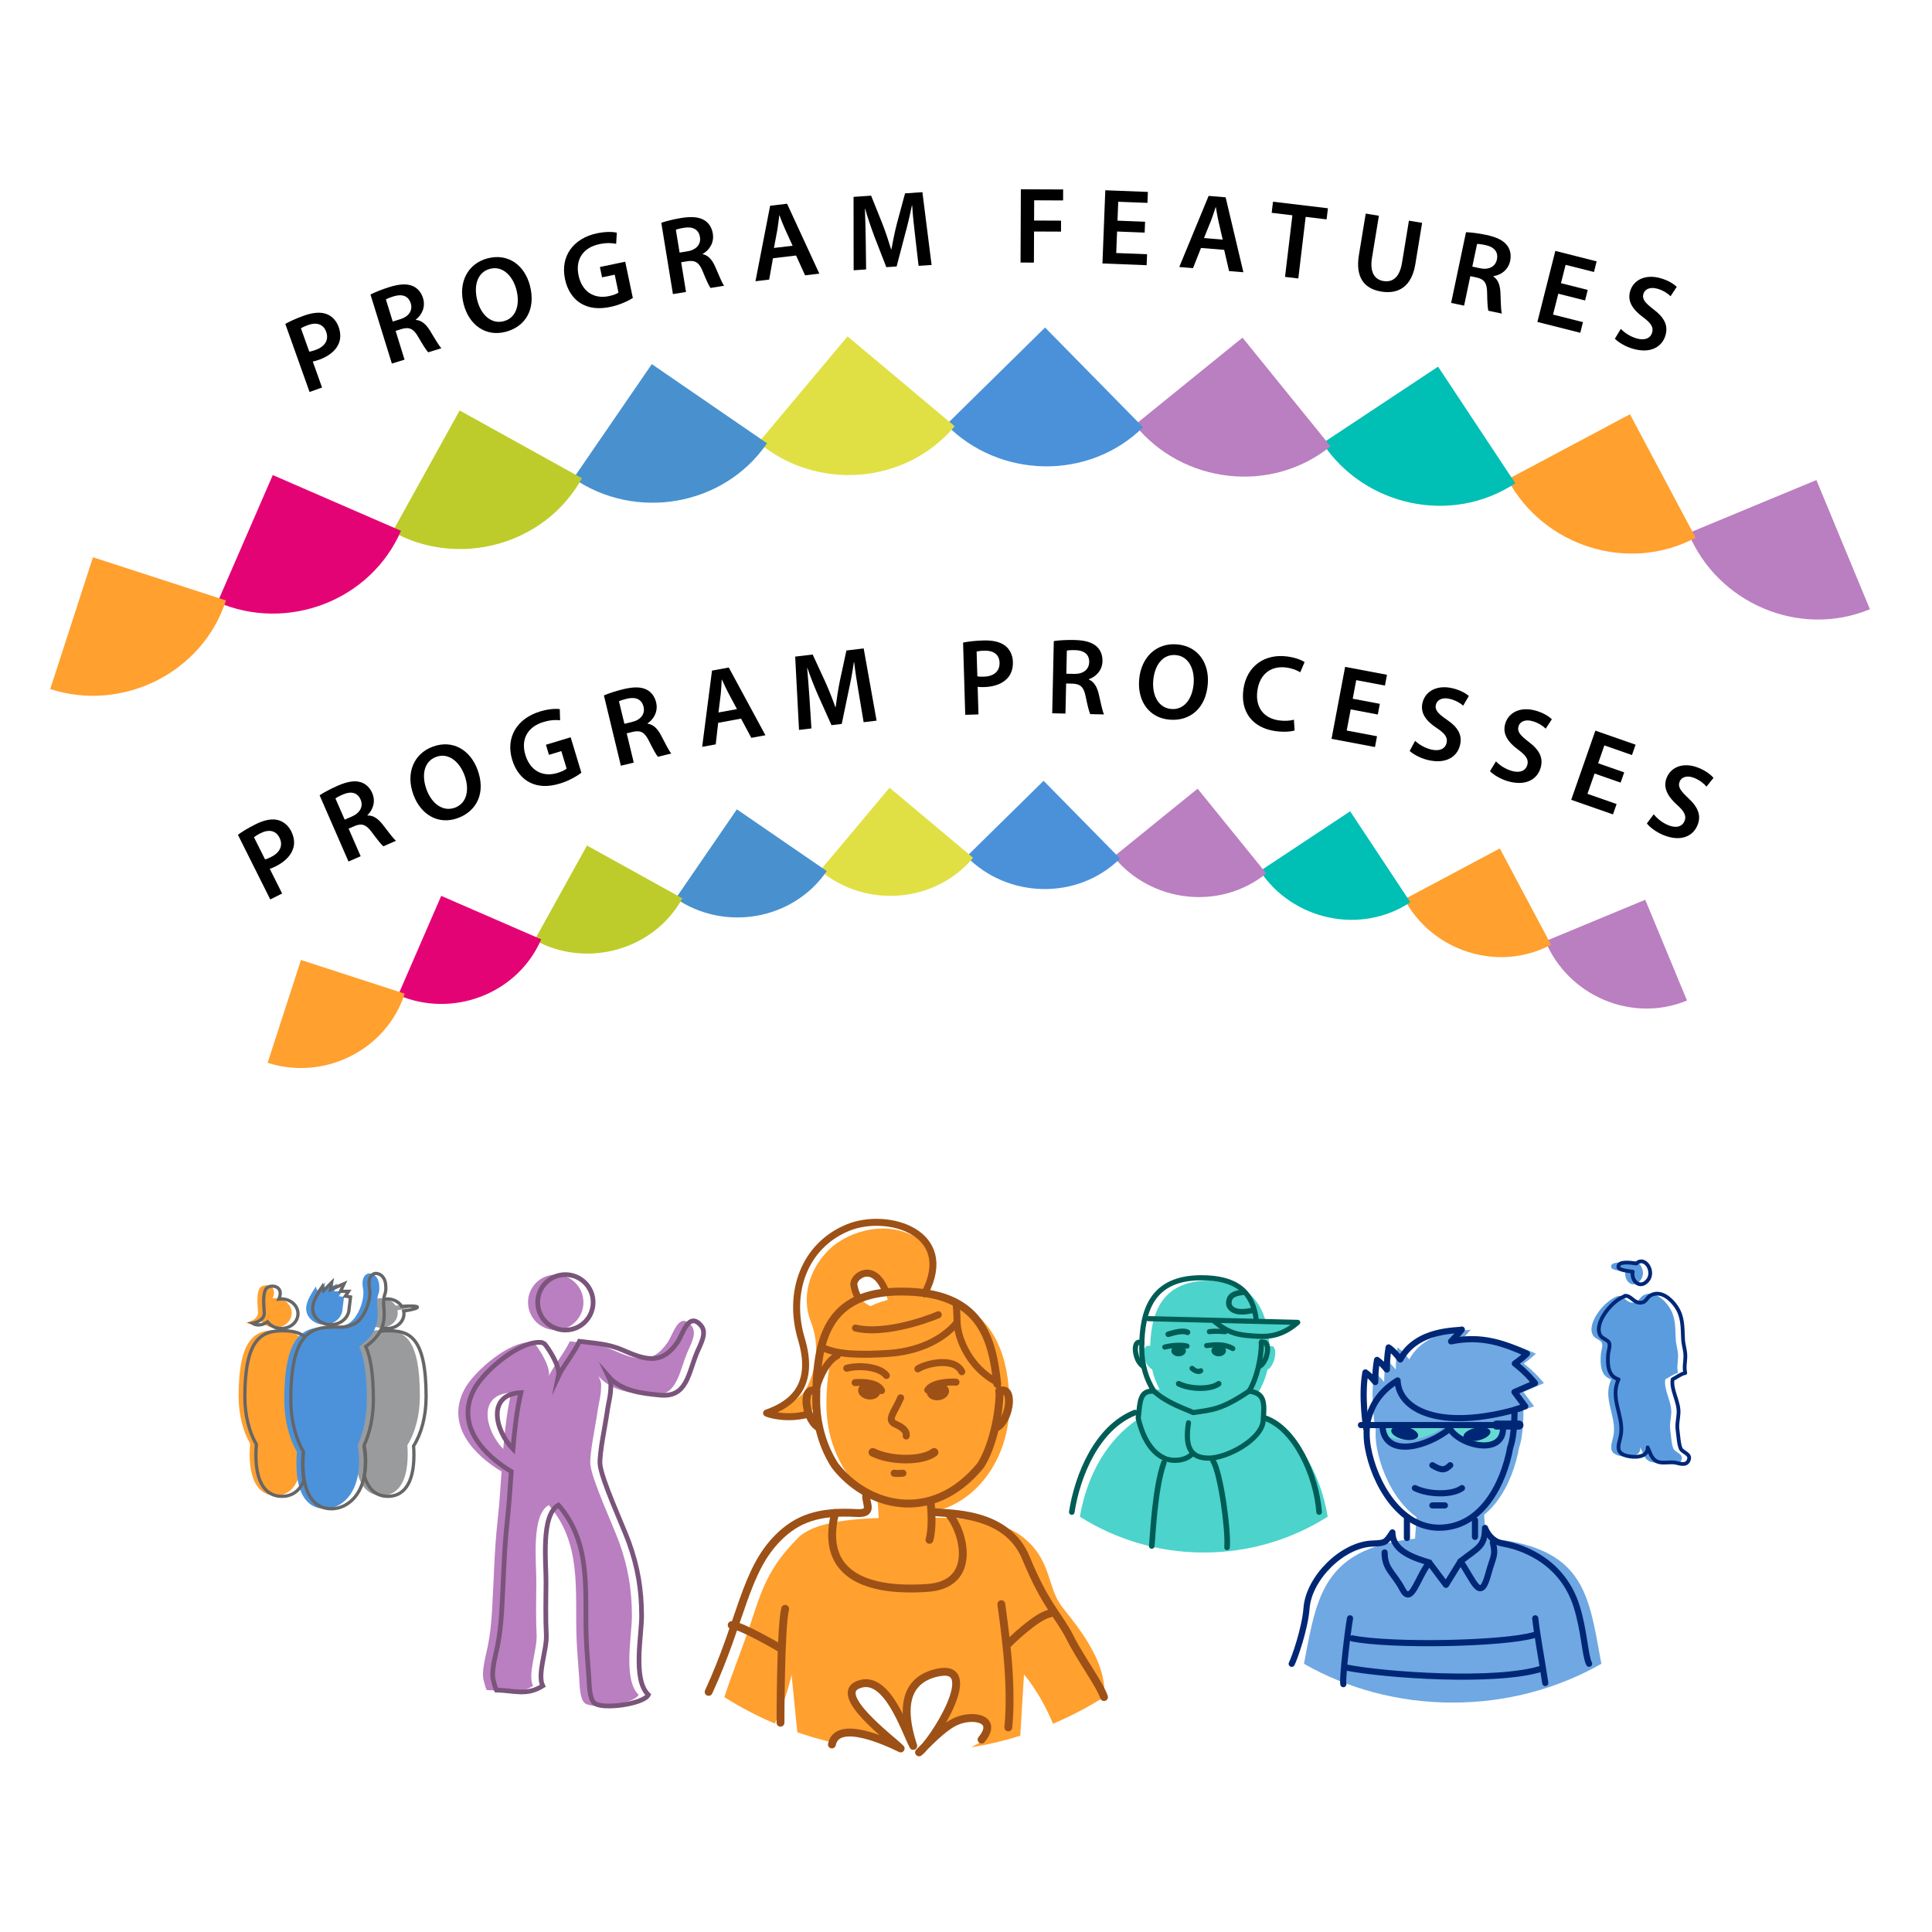 <?xml version="1.0" encoding="utf-8"?>
<!-- Generator: Adobe Illustrator 16.2.1, SVG Export Plug-In . SVG Version: 6.00 Build 0)  -->
<!DOCTYPE svg PUBLIC "-//W3C//DTD SVG 1.1//EN" "http://www.w3.org/Graphics/SVG/1.1/DTD/svg11.dtd">
<svg version="1.1" id="artwork" xmlns="http://www.w3.org/2000/svg" xmlns:xlink="http://www.w3.org/1999/xlink" x="0px" y="0px"
	 width="320px" height="320px" viewBox="0 0 320 320" enable-background="new 0 0 320 320" xml:space="preserve">
<rect fill="none" width="320" height="320"/>
<g>
	<g>
		<path d="M47.255,53.651c0.697-0.401,1.695-0.872,3.103-1.374c1.525-0.543,2.759-0.62,3.706-0.27
			c0.877,0.317,1.638,1.059,2.019,2.127c0.387,1.085,0.368,2.104-0.059,2.944c-0.534,1.127-1.701,1.981-3.176,2.508
			c-0.39,0.139-0.752,0.249-1.041,0.295l1.534,4.306l-2.067,0.737L47.255,53.651z M51.221,58.237
			c0.278-0.023,0.623-0.127,1.047-0.278c1.56-0.556,2.237-1.657,1.76-2.996c-0.453-1.271-1.576-1.636-3.018-1.122
			c-0.576,0.206-0.965,0.401-1.167,0.531L51.221,58.237z"/>
		<path d="M61.363,48.782c0.748-0.383,1.903-0.854,3.124-1.231c1.668-0.517,2.889-0.593,3.864-0.18
			c0.802,0.337,1.413,1.033,1.717,2.013c0.463,1.496-0.237,2.825-1.198,3.557l0.016,0.052c0.922,0.054,1.671,0.707,2.309,1.734
			c0.809,1.333,1.534,2.578,1.913,2.951l-2.184,0.676c-0.279-0.29-0.847-1.151-1.621-2.494c-0.795-1.412-1.495-1.724-2.709-1.385
			l-1.066,0.33l1.476,4.764l-2.099,0.649L61.363,48.782z M65.048,53.257l1.256-0.389c1.427-0.442,2.087-1.476,1.73-2.628
			c-0.395-1.272-1.47-1.58-2.846-1.154c-0.67,0.208-1.084,0.393-1.274,0.508L65.048,53.257z"/>
		<path d="M87.774,47.31c1.024,3.938-0.778,6.807-4.02,7.65c-3.311,0.86-6.059-1.122-6.956-4.572
			c-0.938-3.607,0.665-6.74,3.977-7.602C84.208,41.894,86.904,43.964,87.774,47.31z M79.055,49.764
			c0.621,2.387,2.317,3.974,4.373,3.439c2.074-0.54,2.743-2.76,2.104-5.217c-0.576-2.213-2.218-4.019-4.361-3.462
			C79.045,45.078,78.425,47.342,79.055,49.764z"/>
		<path d="M104.817,49.356c-0.698,0.441-2.098,1.139-3.684,1.472c-2.009,0.421-3.632,0.227-4.985-0.611
			c-1.268-0.783-2.213-2.223-2.572-4.024c-0.786-3.754,1.387-6.729,5.316-7.553c1.463-0.307,2.671-0.247,3.273-0.097l-0.11,1.844
			c-0.712-0.145-1.553-0.208-2.804,0.055c-2.538,0.531-4.004,2.402-3.425,5.169c0.565,2.696,2.558,3.953,5.025,3.437
			c0.775-0.162,1.335-0.391,1.587-0.59l-0.62-2.961l-2.097,0.439l-0.358-1.71l4.194-0.879L104.817,49.356z"/>
		<path d="M109.531,36.9c0.794-0.276,2.002-0.582,3.263-0.788c1.724-0.281,2.941-0.188,3.852,0.355
			c0.747,0.443,1.256,1.218,1.421,2.229c0.253,1.546-0.624,2.765-1.677,3.355l0.009,0.054c0.905,0.181,1.557,0.931,2.047,2.036
			c0.616,1.432,1.162,2.765,1.486,3.186l-2.256,0.368c-0.235-0.326-0.68-1.257-1.261-2.693c-0.592-1.508-1.241-1.912-2.491-1.745
			l-1.101,0.18l0.803,4.92l-2.167,0.354L109.531,36.9z M112.562,41.839l1.296-0.212c1.475-0.24,2.271-1.173,2.076-2.362
			c-0.215-1.314-1.236-1.768-2.657-1.535c-0.693,0.112-1.128,0.238-1.333,0.326L112.562,41.839z"/>
		<path d="M128.029,42.774l-0.631,3.536l-2.27,0.269l2.431-12.501l2.805-0.333l5.343,11.579l-2.358,0.279l-1.495-3.283
			L128.029,42.774z M131.281,40.703l-1.3-2.854c-0.319-0.705-0.613-1.504-0.874-2.18l-0.036,0.005
			c-0.096,0.718-0.175,1.579-0.305,2.319l-0.577,3.076L131.281,40.703z"/>
		<path d="M151.577,39.111c-0.178-1.558-0.396-3.438-0.489-5.073l-0.054,0.004c-0.295,1.499-0.687,3.168-1.122,4.731l-1.403,5.363
			l-1.706,0.116l-1.968-5.062c-0.572-1.513-1.115-3.136-1.541-4.622l-0.036,0.002c0.054,1.584,0.112,3.511,0.135,5.169l0.062,4.886
			l-2.065,0.141l-0.015-12.16l2.909-0.198l1.912,4.76c0.527,1.39,1.002,2.801,1.398,4.127l0.054-0.004
			c0.234-1.333,0.546-2.852,0.917-4.302l1.341-4.963l2.873-0.195l1.523,12.058l-2.155,0.146L151.577,39.111z"/>
		<path d="M169.086,31.351l7.004,0.029l-0.008,1.818l-4.789-0.021l-0.015,3.35l4.466,0.019l-0.008,1.818l-4.466-0.019l-0.021,5.149
			l-2.215-0.009L169.086,31.351z"/>
		<path d="M189.591,38.526l-4.569-0.179l-0.139,3.562l5.108,0.199l-0.071,1.817l-7.321-0.286l0.473-12.125l7.053,0.274l-0.071,1.817
			l-4.84-0.188l-0.121,3.13l4.569,0.179L189.591,38.526z"/>
		<path d="M198.921,41.069l-1.321,3.343l-2.278-0.186l4.863-11.778l2.817,0.229l2.942,12.416l-2.368-0.193l-0.815-3.518
			L198.921,41.069z M202.52,39.684l-0.707-3.057c-0.174-0.755-0.304-1.596-0.426-2.311l-0.036-0.003
			c-0.236,0.686-0.484,1.514-0.759,2.214l-1.176,2.902L202.52,39.684z"/>
		<path d="M214.061,35.659l-3.431-0.41l0.22-1.841l9.096,1.088l-0.221,1.84l-3.467-0.414l-1.219,10.203l-2.198-0.264L214.061,35.659
			z"/>
		<path d="M228.389,35.737l-1.146,6.979c-0.385,2.345,0.414,3.589,1.888,3.83c1.582,0.26,2.701-0.669,3.086-3.014l1.145-6.98
			l2.185,0.358l-1.122,6.839c-0.605,3.693-2.774,5.016-5.652,4.544c-2.771-0.455-4.311-2.294-3.693-6.06l1.125-6.855L228.389,35.737
			z"/>
		<path d="M242.817,38.46c0.84,0.029,2.077,0.18,3.327,0.443c1.708,0.359,2.811,0.886,3.463,1.722
			c0.536,0.683,0.731,1.589,0.521,2.592c-0.323,1.532-1.581,2.353-2.774,2.524l-0.012,0.053c0.778,0.494,1.115,1.43,1.174,2.638
			c0.058,1.557,0.086,2.997,0.235,3.507l-2.236-0.472c-0.102-0.389-0.18-1.417-0.202-2.966c-0.009-1.62-0.469-2.232-1.693-2.526
			l-1.092-0.23l-1.027,4.878l-2.148-0.452L242.817,38.46z M243.861,44.159l1.285,0.271c1.461,0.309,2.54-0.273,2.789-1.453
			c0.273-1.304-0.516-2.095-1.924-2.392c-0.688-0.145-1.139-0.185-1.361-0.176L243.861,44.159z"/>
		<path d="M262.539,49.767l-4.434-1.12l-0.873,3.457l4.957,1.252l-0.445,1.763l-7.105-1.794l2.973-11.766l6.843,1.729l-0.445,1.763
			l-4.696-1.186l-0.767,3.037l4.434,1.12L262.539,49.767z"/>
		<path d="M268.459,54.475c0.573,0.601,1.507,1.252,2.594,1.572c1.363,0.403,2.312-0.012,2.592-0.961
			c0.26-0.88-0.174-1.57-1.5-2.544c-1.712-1.256-2.637-2.636-2.143-4.311c0.561-1.897,2.576-2.879,5.096-2.135
			c1.26,0.372,2.111,0.924,2.623,1.412l-1.021,1.556c-0.349-0.347-1.062-0.914-2.15-1.234c-1.346-0.397-2.146,0.153-2.346,0.827
			c-0.265,0.896,0.286,1.51,1.66,2.572c1.795,1.356,2.479,2.665,1.984,4.339c-0.551,1.863-2.445,3.068-5.447,2.182
			c-1.226-0.362-2.4-1.085-2.928-1.653L268.459,54.475z"/>
	</g>
	<g>
		<path d="M39.408,138.27c0.644-0.483,1.578-1.071,2.914-1.74c1.448-0.725,2.664-0.95,3.646-0.718
			c0.909,0.209,1.755,0.853,2.263,1.867c0.516,1.03,0.621,2.045,0.299,2.931c-0.394,1.184-1.448,2.174-2.849,2.875
			c-0.37,0.185-0.717,0.338-0.998,0.419l2.046,4.089l-1.964,0.982L39.408,138.27z M43.902,142.342
			c0.273-0.057,0.604-0.202,1.006-0.403c1.481-0.741,2.02-1.917,1.384-3.188c-0.604-1.207-1.764-1.433-3.132-0.747
			c-0.548,0.273-0.91,0.516-1.095,0.668L43.902,142.342z"/>
		<path d="M52.935,131.725c0.701-0.463,1.796-1.059,2.967-1.57c1.601-0.698,2.804-0.91,3.82-0.607
			c0.833,0.245,1.519,0.869,1.929,1.809c0.627,1.436,0.078,2.834-0.795,3.667l0.021,0.049c0.921-0.049,1.738,0.518,2.486,1.468
			c0.952,1.234,1.811,2.392,2.229,2.719l-2.095,0.915c-0.309-0.258-0.969-1.05-1.888-2.299c-0.947-1.314-1.677-1.546-2.846-1.074
			l-1.022,0.446l1.995,4.569l-2.013,0.878L52.935,131.725z M57.093,135.762l1.204-0.526c1.369-0.598,1.91-1.697,1.428-2.803
			c-0.533-1.221-1.636-1.407-2.955-0.831c-0.644,0.281-1.034,0.511-1.211,0.646L57.093,135.762z"/>
		<path d="M79.09,127.48c1.411,3.817-0.099,6.851-3.24,8.012c-3.209,1.186-6.142-0.515-7.377-3.859
			c-1.292-3.496-0.007-6.773,3.202-7.959C75.003,122.444,77.892,124.237,79.09,127.48z M70.656,130.788
			c0.854,2.314,2.7,3.725,4.693,2.988c2.011-0.743,2.456-3.019,1.576-5.4c-0.793-2.146-2.606-3.779-4.684-3.012
			C70.182,126.126,69.789,128.44,70.656,130.788z"/>
		<path d="M96.294,127.993c-0.657,0.499-1.99,1.315-3.54,1.783c-1.964,0.594-3.597,0.541-5.017-0.177
			c-1.33-0.67-2.396-2.021-2.91-3.783c-1.107-3.669,0.798-6.82,4.64-7.98c1.43-0.432,2.638-0.478,3.25-0.38l0.05,1.846
			c-0.721-0.083-1.563-0.073-2.786,0.297c-2.481,0.749-3.778,2.738-2.962,5.443c0.796,2.636,2.889,3.714,5.301,2.985
			c0.758-0.229,1.295-0.504,1.529-0.725l-0.874-2.895l-2.05,0.619l-0.505-1.671l4.1-1.238L96.294,127.993z"/>
		<path d="M100.026,115.187c0.771-0.335,1.954-0.731,3.196-1.031c1.698-0.41,2.921-0.409,3.869,0.065
			c0.778,0.387,1.345,1.12,1.585,2.118c0.368,1.522-0.415,2.805-1.421,3.474l0.013,0.052c0.916,0.112,1.623,0.812,2.195,1.878
			c0.723,1.382,1.367,2.671,1.722,3.066l-2.223,0.537c-0.26-0.308-0.771-1.203-1.46-2.593c-0.704-1.46-1.383-1.814-2.616-1.554
			l-1.085,0.262l1.171,4.849l-2.136,0.516L100.026,115.187z M103.422,119.886l1.277-0.309c1.452-0.351,2.177-1.34,1.894-2.513
			c-0.312-1.295-1.367-1.671-2.767-1.332c-0.683,0.164-1.107,0.322-1.305,0.426L103.422,119.886z"/>
		<path d="M118.952,119.723l-0.405,3.568l-2.248,0.413l1.632-12.632l2.779-0.511l6.067,11.219l-2.337,0.429l-1.7-3.183
			L118.952,119.723z M122.066,117.449l-1.478-2.767c-0.363-0.684-0.708-1.462-1.012-2.119l-0.035,0.006
			c-0.051,0.723-0.075,1.588-0.157,2.335l-0.381,3.106L122.066,117.449z"/>
		<path d="M142.226,114.731c-0.257-1.546-0.57-3.411-0.747-5.039l-0.054,0.006c-0.218,1.513-0.523,3.198-0.878,4.781l-1.128,5.427
			l-1.697,0.203l-2.224-4.954c-0.647-1.48-1.273-3.073-1.774-4.536l-0.035,0.005c0.134,1.578,0.291,3.499,0.398,5.153l0.311,4.874
			l-2.055,0.246l-0.636-12.14l2.895-0.346l2.151,4.654c0.598,1.36,1.144,2.745,1.607,4.049l0.054-0.007
			c0.166-1.343,0.399-2.875,0.695-4.342l1.085-5.023l2.859-0.342l2.136,11.96l-2.144,0.257L142.226,114.731z"/>
		<path d="M159.517,106.434c0.787-0.168,1.882-0.309,3.375-0.353c1.619-0.048,2.816,0.259,3.609,0.883
			c0.737,0.572,1.233,1.512,1.267,2.646c0.034,1.151-0.297,2.115-0.961,2.783c-0.855,0.908-2.229,1.363-3.794,1.409
			c-0.414,0.013-0.792,0.006-1.081-0.04l0.135,4.569l-2.194,0.065L159.517,106.434z M161.879,112.017
			c0.272,0.064,0.633,0.071,1.083,0.059c1.654-0.05,2.638-0.889,2.596-2.311c-0.04-1.349-0.997-2.041-2.526-1.995
			c-0.611,0.018-1.041,0.085-1.273,0.146L161.879,112.017z"/>
		<path d="M174.542,106.18c0.831-0.125,2.074-0.206,3.352-0.178c1.745,0.038,2.927,0.353,3.721,1.054
			c0.653,0.572,1.013,1.427,0.99,2.452c-0.035,1.564-1.12,2.603-2.262,2.991l-0.002,0.055c0.856,0.343,1.359,1.199,1.64,2.376
			c0.345,1.52,0.638,2.93,0.879,3.403l-2.284-0.051c-0.172-0.363-0.438-1.359-0.747-2.878c-0.307-1.591-0.871-2.107-2.13-2.171
			l-1.115-0.024l-0.11,4.982l-2.194-0.048L174.542,106.18z M176.619,111.59l1.312,0.028c1.493,0.033,2.446-0.737,2.473-1.943
			c0.029-1.331-0.893-1.963-2.331-1.995c-0.702-0.016-1.153,0.028-1.37,0.078L176.619,111.59z"/>
		<path d="M200.049,113.284c-0.316,4.055-2.957,6.178-6.294,5.917c-3.409-0.268-5.359-3.037-5.081-6.591
			c0.291-3.714,2.828-6.151,6.237-5.885C198.446,107.002,200.318,109.839,200.049,113.284z M191.01,112.757
			c-0.193,2.459,0.893,4.512,3.01,4.677c2.135,0.168,3.492-1.712,3.689-4.242c0.179-2.279-0.783-4.521-2.99-4.693
			C192.529,108.326,191.204,110.263,191.01,112.757z"/>
		<path d="M214.432,120.981c-0.555,0.197-1.732,0.31-3.178,0.113c-3.816-0.52-5.811-3.226-5.312-6.882
			c0.538-3.96,3.61-5.977,7.285-5.477c1.444,0.196,2.438,0.641,2.852,0.933l-0.719,1.683c-0.537-0.327-1.293-0.648-2.291-0.784
			c-2.444-0.332-4.419,0.962-4.812,3.852c-0.358,2.64,0.963,4.546,3.604,4.904c0.891,0.122,1.843,0.069,2.45-0.12L214.432,120.981z"
			/>
		<path d="M228.209,118.346l-4.491-0.849l-0.661,3.502l5.021,0.949l-0.337,1.786l-7.198-1.36l2.252-11.92l6.934,1.311l-0.338,1.786
			l-4.758-0.899l-0.581,3.077l4.492,0.849L228.209,118.346z"/>
		<path d="M234.388,122.709c0.604,0.57,1.569,1.174,2.672,1.438c1.382,0.333,2.309-0.129,2.54-1.092
			c0.215-0.893-0.254-1.561-1.629-2.466c-1.773-1.167-2.768-2.499-2.359-4.196c0.463-1.926,2.428-3.008,4.982-2.394
			c1.277,0.308,2.155,0.815,2.691,1.277l-0.941,1.606c-0.365-0.328-1.107-0.859-2.211-1.124c-1.365-0.329-2.137,0.263-2.301,0.945
			c-0.219,0.91,0.362,1.495,1.79,2.486c1.862,1.263,2.612,2.535,2.203,4.233c-0.454,1.89-2.286,3.189-5.331,2.457
			c-1.242-0.299-2.453-0.961-3.008-1.502L234.388,122.709z"/>
		<path d="M247.775,126.111c0.574,0.601,1.51,1.251,2.598,1.57c1.364,0.401,2.312-0.014,2.592-0.964
			c0.26-0.881-0.176-1.571-1.504-2.544c-1.714-1.255-2.641-2.635-2.147-4.311c0.56-1.9,2.575-2.884,5.097-2.142
			c1.261,0.371,2.112,0.922,2.625,1.41l-1.021,1.558c-0.349-0.347-1.063-0.913-2.152-1.233c-1.347-0.396-2.147,0.156-2.347,0.83
			c-0.264,0.898,0.288,1.511,1.665,2.572c1.798,1.354,2.481,2.664,1.989,4.339c-0.549,1.866-2.443,3.073-5.448,2.188
			c-1.227-0.36-2.403-1.082-2.931-1.65L247.775,126.111z"/>
		<path d="M268.426,129.629l-4.318-1.508l-1.176,3.365l4.828,1.686l-0.6,1.717l-6.918-2.415l4-11.457l6.664,2.326l-0.6,1.717
			l-4.572-1.597l-1.033,2.958l4.317,1.508L268.426,129.629z"/>
		<path d="M273.912,134.869c0.512,0.654,1.377,1.394,2.428,1.819c1.317,0.534,2.301,0.214,2.674-0.703
			c0.344-0.851-0.02-1.581-1.245-2.679c-1.581-1.418-2.366-2.882-1.71-4.499c0.743-1.835,2.846-2.614,5.28-1.627
			c1.218,0.493,2.011,1.125,2.472,1.662l-1.169,1.448c-0.312-0.379-0.968-1.014-2.019-1.439c-1.301-0.527-2.152-0.057-2.416,0.594
			c-0.352,0.867,0.137,1.531,1.401,2.724c1.654,1.524,2.206,2.894,1.55,4.512c-0.729,1.801-2.732,2.814-5.635,1.638
			c-1.184-0.479-2.283-1.313-2.752-1.931L273.912,134.869z"/>
	</g>
	<g>
		<path fill="#BA7FC0" d="M279.654,88.303c4.783,11.559,18.344,17.467,30.064,12.604l-8.867-21.396L279.654,88.303z"/>
		<path fill="#FFA02F" d="M249.715,79.397c5.871,11.047,19.934,15.629,31.135,9.664l-10.877-20.446L249.715,79.397z"/>
		<path fill="#00BFB4" d="M219.059,73.404c6.904,10.434,21.342,13.646,31.918,6.636l-12.787-19.312L219.059,73.404z"/>
		<path fill="#BA7FC0" d="M187.971,70.375c7.869,9.725,22.549,11.539,32.406,3.547l-14.58-17.997L187.971,70.375z"/>
		<path fill="#4A91DA" d="M156.735,70.341c8.767,8.925,23.552,9.324,32.597,0.425l-16.238-16.517L156.735,70.341z"/>
		<path fill="#E0E044" d="M125.641,73.302c9.58,8.042,24.336,7.022,32.486-2.703l-17.744-14.885L125.641,73.302z"/>
		<path fill="#4891CE" d="M94.975,79.229c10.305,7.086,24.896,4.655,32.075-5.806l-19.09-13.114L94.975,79.229z"/>
		<path fill="#BDCC2A" d="M65.014,88.066c10.939,6.066,25.23,2.25,31.375-8.853l-20.26-11.225L65.014,88.066z"/>
		<path fill="#E40375" d="M36.039,99.734c11.471,4.992,25.328-0.178,30.381-11.818l-21.24-9.23L36.039,99.734z"/>
		<path fill="#FFA02F" d="M8.318,114.128c11.896,3.866,25.193-2.606,29.109-14.676l-22.028-7.153L8.318,114.128z"/>
	</g>
	<g>
		<path fill="#BA7FC0" d="M255.971,155.886c3.73,9.017,14.307,13.624,23.449,9.831l-6.916-16.688L255.971,155.886z"/>
		<path fill="#FFA02F" d="M232.617,148.94c4.58,8.616,15.549,12.191,24.285,7.538l-8.484-15.948L232.617,148.94z"/>
		<path fill="#00BFB4" d="M208.705,144.265c5.385,8.138,16.646,10.644,24.896,5.176l-9.975-15.063L208.705,144.265z"/>
		<path fill="#BA7FC0" d="M184.457,141.902c6.139,7.585,17.588,9,25.277,2.767l-11.373-14.038L184.457,141.902z"/>
		<path fill="#4A91DA" d="M160.094,141.875c6.838,6.961,18.371,7.273,25.426,0.332l-12.666-12.883L160.094,141.875z"/>
		<path fill="#E0E044" d="M135.84,144.185c7.473,6.273,18.981,5.478,25.34-2.108l-13.842-11.61L135.84,144.185z"/>
		<path fill="#4891CE" d="M111.92,148.808c8.038,5.527,19.419,3.631,25.019-4.528l-14.89-10.229L111.92,148.808z"/>
		<path fill="#BDCC2A" d="M88.55,155.702c8.534,4.732,19.68,1.755,24.474-6.905l-15.803-8.755L88.55,155.702z"/>
		<path fill="#E40375" d="M65.951,164.803c8.946,3.894,19.756-0.139,23.696-9.218l-16.567-7.2L65.951,164.803z"/>
		<path fill="#FFA02F" d="M44.328,176.029c9.279,3.016,19.65-2.033,22.705-11.447l-17.182-5.579L44.328,176.029z"/>
	</g>
	<g>
		<g>
			<path fill="#5B9CDE" d="M268.152,214.629c-2.096,0.444-5.514,4.491-4.297,6.556c0.312,0.532,1.207,0.72,1.443,1.193
				c0.258,0.519-0.107,1.314-0.156,2.039c-0.107,1.609-0.039,3.527,1.736,4.047c-1.453,3.116,0.758,5.879,0.424,8.905
				c-0.174,1.573-1.277,3.144,0.848,3.739c1.225,0.344,3.619,0.387,3.545-1.374c0.359,0.7,0.559,1.729,1.352,2.224
				c0.846,0.527,2.047,0.176,3.018,0.27c0.781,0.076,1.945,0.699,2.412-0.335c0.486-1.075-0.969-1.292-1.289-1.917
				c-0.332-0.651-0.414-2.244-0.529-3.011c-0.156-1.05,0.094-1.889,0.154-2.887c0.115-1.921-1.307-3.915-0.982-5.624
				c0.707-0.346,1.326-0.883,2.096-1.045c-0.236-0.962,0.023-1.88,0.016-2.867c-0.01-0.91-0.328-1.775-0.377-2.623
				c-0.117-2.021,0.029-3.715-1.102-5.439c-0.811-1.236-2.498-2.803-4.172-1.979c-0.885,0.435-0.797,1.364-2.004,1.258
				c-0.969-0.085-1.395-1.212-2.385-1.129"/>
			<path fill="#5B9CDE" d="M269.838,209.279c-1.105-0.18-2.586-0.31-2.91,0.233c-0.504,0.84,1.184,0.945,2.297,1.125
				c-0.303,1.486,1.178,2.938,2.441,1.482C272.988,210.595,271.176,207.938,269.838,209.279z"/>
		</g>
		<g>
			
				<path fill="none" stroke="#002776" stroke-width="0.622" stroke-linecap="round" stroke-linejoin="round" stroke-miterlimit="10" d="
				M269.363,214.629c-2.098,0.444-5.516,4.491-4.299,6.556c0.314,0.532,1.207,0.72,1.443,1.193c0.258,0.519-0.109,1.314-0.156,2.039
				c-0.109,1.609-0.039,3.527,1.736,4.047c-1.453,3.116,0.756,5.879,0.424,8.905c-0.174,1.573-1.277,3.144,0.848,3.739
				c1.223,0.344,3.619,0.387,3.545-1.374c0.357,0.7,0.559,1.729,1.352,2.224c0.846,0.527,2.047,0.176,3.018,0.27
				c0.779,0.076,1.945,0.699,2.412-0.335c0.488-1.075-0.969-1.292-1.287-1.917c-0.334-0.651-0.418-2.244-0.531-3.011
				c-0.156-1.05,0.092-1.889,0.152-2.887c0.117-1.921-1.305-3.915-0.98-5.624c0.707-0.346,1.326-0.883,2.094-1.045
				c-0.236-0.962,0.025-1.88,0.016-2.867c-0.008-0.91-0.326-1.775-0.375-2.623c-0.117-2.021,0.029-3.715-1.102-5.439
				c-0.811-1.236-2.496-2.803-4.172-1.979c-0.885,0.435-0.797,1.364-2.006,1.258c-0.967-0.085-1.393-1.212-2.383-1.129"/>
			
				<path fill="none" stroke="#002776" stroke-width="0.622" stroke-linecap="round" stroke-linejoin="round" stroke-miterlimit="10" d="
				M271.047,209.279c-1.107-0.18-2.586-0.31-2.912,0.233c-0.5,0.84,1.184,0.945,2.299,1.125c-0.303,1.486,1.178,2.938,2.441,1.482
				C274.197,210.595,272.383,207.938,271.047,209.279z"/>
		</g>
	</g>
	<g id="Layer_2">
		<g>
			<g>
				<g>
					<g>
						<path fill="#FFA02F" d="M51.99,231.227c0-9.957-2.793-10.937-6.234-10.937c-3.445,0-6.234,1.306-6.234,10.937
							c0,3.096,0.734,5.889,1.912,7.879c-0.051,0.566-0.08,1.151-0.08,1.751c0,5.048,1.93,6.855,4.311,6.855
							c2.379,0,4.309-1.806,4.309-6.855c0-0.507-0.021-1.003-0.059-1.486C51.188,237.368,51.99,234.461,51.99,231.227z"/>
						<path fill="#FFA02F" d="M43.277,218.812c0.494,0.662,1.336,1.099,2.295,1.099c1.52,0,2.75-1.097,2.75-2.449
							s-1.23-2.449-2.75-2.449c-0.143,0-0.279,0.013-0.416,0.032c1.02-2.37-1.639-2.521-2.146-1.675
							c-0.518,0.861-0.375,2.484-0.273,3.914c0.102,1.428-1.967,1.771-1.967,1.771C41.66,219.552,42.551,219.306,43.277,218.812z"/>
					</g>
					<g>
						<path fill="#9A9B9C" d="M69.545,231.227c0-9.957-2.791-10.937-6.234-10.937s-6.232,1.306-6.232,10.937
							c0,3.096,0.734,5.889,1.912,7.879c-0.053,0.566-0.08,1.151-0.08,1.751c0,5.048,1.928,6.855,4.309,6.855
							s4.309-1.808,4.309-6.855c0-0.507-0.02-1.003-0.059-1.486C68.742,237.367,69.545,234.461,69.545,231.227z"/>
						<path fill="#9A9B9C" d="M63.129,219.91c1.518,0,2.748-1.097,2.748-2.449c0-0.151-0.018-0.3-0.047-0.443
							c1.338-0.195,2.299-0.455,2.279-0.641c-0.02-0.195-1.129-0.243-2.596-0.131c-0.475-0.735-1.365-1.234-2.385-1.234
							c-1.521,0-2.752,1.098-2.752,2.449C60.377,218.813,61.607,219.91,63.129,219.91z"/>
					</g>
					<g>
						<path fill="#4B92DB" d="M50.74,216.327c-0.021,0.128-0.035,0.259-0.035,0.392c0,1.484,1.35,2.686,3.016,2.686
							c1.629,0,2.953-1.15,3.012-2.588l0.25-1.998l-0.867-0.133l0.533-0.799h-1.332l0.602-1.268l-2.268,1.001l0.201-1.198
							l-1.334,1.332l-0.199-0.666c-0.625,0.965-1.34,2.026-1.551,3.084c-0.002,0.007-0.004,0.012-0.004,0.018
							C50.756,216.236,50.746,216.281,50.74,216.327z"/>
						<path fill="#4B92DB" d="M62.455,215.635c0.057-1.594,0.461-1.135,0.357-2.725c-0.119-1.851-1.475-2.12-1.912-1.954
							c-0.537,0.206-1.074,0.874-0.777,2.416c0.395,2.03-1.014,5.294-2.627,5.962s-1.789,0.426-3.941,0.477
							c0,0,0.002,0.007,0.004,0.016c-3.607,0.098-6.473,1.771-6.473,11.988c0,3.396,0.805,6.461,2.098,8.643
							c-0.057,0.621-0.088,1.264-0.088,1.92c0,5.537,2.117,7.52,4.727,7.52s5.662-2.322,5.662-7.859c0-0.938-0.09-1.833-0.248-2.678
							c0.953-2.061,1.525-4.686,1.525-7.545c0-4.258-0.469-7.015-1.26-8.797C63.512,220.252,62.396,217.141,62.455,215.635z"/>
					</g>
				</g>
				<g>
					<path fill="none" stroke="#666666" stroke-width="0.539" stroke-miterlimit="10" d="M50.555,221.475
						c-1.047-0.888-2.352-1.055-3.768-1.055c-3.443,0-6.234,1.305-6.234,10.936c0,3.096,0.734,5.89,1.914,7.879
						c-0.053,0.567-0.082,1.152-0.082,1.752c0,5.048,1.932,6.855,4.311,6.855c1.531,0,2.873-0.75,3.639-2.626
						c-0.133-0.789-0.207-1.688-0.207-2.707c0-0.657,0.031-1.299,0.088-1.919"/>
					<path fill="none" stroke="#666666" stroke-width="0.539" stroke-miterlimit="10" d="M44.311,218.941
						c0.492,0.66,1.336,1.096,2.293,1.096c1.52,0,2.75-1.094,2.75-2.447c0-1.353-1.23-2.448-2.75-2.448
						c-0.143,0-0.279,0.013-0.416,0.03c1.021-2.369-1.639-2.52-2.146-1.675c-0.516,0.861-0.375,2.486-0.273,3.915
						s-1.967,1.771-1.967,1.771C42.691,219.682,43.582,219.434,44.311,218.941z"/>
					<path fill="none" stroke="#666666" stroke-width="0.539" stroke-miterlimit="10" d="M60.268,239.49
						c0.158,0.844,0.248,1.74,0.248,2.678c0,0.805-0.066,1.539-0.184,2.209c0.68,2.494,2.178,3.463,3.92,3.463
						c2.379,0,4.307-1.806,4.307-6.854c0-0.507-0.02-1.004-0.059-1.486c1.275-2.004,2.076-4.909,2.076-8.146
						c0-9.956-2.791-10.937-6.234-10.937c-0.467,0-0.92,0.025-1.357,0.092"/>
					<path fill="none" stroke="#666666" stroke-width="0.539" stroke-miterlimit="10" d="M63.246,219.896
						c0.287,0.092,0.594,0.141,0.912,0.141c1.52,0,2.752-1.094,2.752-2.447c0-0.152-0.018-0.299-0.049-0.443
						c1.338-0.194,2.301-0.455,2.279-0.641c-0.02-0.195-1.129-0.243-2.596-0.129c-0.475-0.738-1.363-1.235-2.387-1.235
						c-0.217,0-0.428,0.024-0.629,0.067"/>
					<g>
						<path fill="none" stroke="#666666" stroke-width="0.539" stroke-miterlimit="10" d="M51.822,216.327
							c-0.021,0.128-0.037,0.259-0.037,0.392c0,1.484,1.352,2.686,3.018,2.686c1.629,0,2.953-1.15,3.012-2.588l0.248-1.998
							l-0.865-0.133l0.531-0.799h-1.332l0.6-1.268l-2.264,1.001l0.199-1.198l-1.334,1.332l-0.199-0.666
							c-0.625,0.965-1.34,2.026-1.551,3.084c-0.002,0.007-0.002,0.012-0.004,0.018C51.836,216.236,51.83,216.281,51.822,216.327z"/>
						<path fill="none" stroke="#666666" stroke-width="0.539" stroke-miterlimit="10" d="M63.535,215.635
							c0.061-1.594,0.461-1.135,0.357-2.725c-0.119-1.851-1.475-2.12-1.91-1.954c-0.537,0.206-1.076,0.874-0.777,2.416
							c0.393,2.03-1.016,5.294-2.629,5.962c-1.611,0.668-1.787,0.426-3.939,0.477c0,0,0,0.007,0,0.016
							c-3.605,0.098-6.471,1.771-6.471,11.988c0,3.396,0.805,6.461,2.1,8.643c-0.059,0.621-0.088,1.264-0.088,1.92
							c0,5.537,2.115,7.52,4.725,7.52s5.664-2.322,5.664-7.859c0-0.938-0.09-1.833-0.25-2.678c0.953-2.061,1.523-4.686,1.523-7.545
							c0-4.258-0.467-7.015-1.258-8.797C64.592,220.252,63.479,217.141,63.535,215.635z"/>
					</g>
				</g>
			</g>
		</g>
	</g>
	<g>
		<path fill="#6FA8E2" d="M240.604,282.002c9.059,0,17.502-2.363,24.633-6.429c-2.338-12.539-2.637-21.019-24.633-21.019
			c-21.246,0-22.248,8.481-24.625,21.023C223.109,279.641,231.547,282.002,240.604,282.002z"/>
		<polygon fill="#6FA8E2" points="246.521,260.468 233.957,260.468 235.244,243.096 245.234,243.096 		"/>
		
			<path fill="none" stroke="#000000" stroke-width="1.109" stroke-linecap="round" stroke-linejoin="round" stroke-miterlimit="10" d="
			M212.889,274.143"/>
		<path fill="#6FA8E2" d="M252.324,230.567l3.402-1.478c0,0-1.416-1.784-3.346-3.244c0.699-0.485,1.373-1.024,2.016-1.636
			c-3.525-1.565-7.373-3.129-12.574-2.037c1.098-1.092,1.781-1.954,1.781-1.954c-0.574,0.246-7.4-0.211-10.188,4.951
			c-0.561-0.754-1.229-1.505-1.934-1.995c-0.219,1.164-0.293,2.441-0.295,3.667c-0.492-0.612-1.047-1.192-1.629-1.597
			c-0.215,1.163-0.291,2.44-0.293,3.666c-0.49-0.613-1.047-1.193-1.627-1.596c-0.74,3.991,0.145,9.312,0.145,9.312
			c0.029-0.03,0.057-0.062,0.084-0.092c-0.066,1.043-0.016,2.109,0.172,3.177c1.076,6.063,5.363,13.325,11.793,13.325
			c7.023,0,10.719-7.262,11.795-13.325c0.779-2.09,0.697-6.188,0.697-6.188l1.775-0.592L252.324,230.567z"/>
		
			<path fill="none" stroke="#000000" stroke-width="1.019" stroke-linecap="round" stroke-linejoin="round" stroke-miterlimit="10" d="
			M239.5,262.5"/>
		
			<path fill="none" stroke="#000000" stroke-width="1.019" stroke-linecap="round" stroke-linejoin="round" stroke-miterlimit="10" d="
			M227.674,280.98"/>
		
			<path fill="none" stroke="#002776" stroke-width="1.019" stroke-linecap="round" stroke-linejoin="round" stroke-miterlimit="10" d="
			M254.285,268.044c0.367,3.142,0.922,5.914,1.664,10.718"/>
		
			<path fill="none" stroke="#002776" stroke-width="1.019" stroke-linecap="round" stroke-linejoin="round" stroke-miterlimit="10" d="
			M223.607,268.044c-0.371,2.033-1.295,9.795-1.109,10.902"/>
		
			<path fill="none" stroke="#002776" stroke-width="1.019" stroke-linecap="round" stroke-linejoin="round" stroke-miterlimit="10" d="
			M223.977,271.371c6.467,1.294,25.133,0.923,30.123-0.556"/>
		
			<path fill="none" stroke="#002776" stroke-width="1.019" stroke-linecap="round" stroke-linejoin="round" stroke-miterlimit="10" d="
			M222.869,276.176c6.467,1.294,25.131,2.586,32.523,0.185"/>
		<path fill="#66D9D3" d="M228.195,236.165c0.707,2.623,6.557,3.582,11.297,0c6,4.691,8.512,3.858,9.451-0.164L228.195,236.165z"/>
		<g>
			
				<path fill="none" stroke="#002776" stroke-width="1.019" stroke-linecap="round" stroke-linejoin="round" stroke-miterlimit="10" d="
				M250.846,230.567l3.4-1.478c0,0-1.414-1.784-3.344-3.244c0.699-0.485,1.373-1.024,2.014-1.636
				c-3.523-1.565-7.371-3.129-12.572-2.037c1.098-1.092,1.781-1.954,1.781-1.954c-0.574,0.246-7.402-0.211-10.188,4.951
				c-0.561-0.754-1.229-1.505-1.938-1.995c-0.213,1.164-0.289,2.441-0.293,3.667c-0.488-0.612-1.045-1.192-1.625-1.597
				c-0.219,1.163-0.293,2.44-0.297,3.666c-0.492-0.613-1.045-1.193-1.629-1.596c-0.738,3.991,0.148,9.312,0.148,9.312
				c0.027-0.03,0.057-0.062,0.082-0.092c-0.068,1.043-0.016,2.109,0.174,3.177c1.078,6.063,5.361,13.325,11.793,13.325
				c7.021,0,10.719-7.262,11.795-13.325c0.779-2.09,0.697-6.188,0.697-6.188l1.775-0.592L250.846,230.567z"/>
			<path fill="#002776" d="M234.879,237.861c-0.127,0.573-1.225,0.816-2.447,0.545c-1.225-0.274-2.111-0.96-1.982-1.533
				c0.125-0.574,1.221-0.816,2.443-0.544C234.119,236.602,235.008,237.287,234.879,237.861z"/>
			
				<ellipse transform="matrix(0.978 -0.208 0.208 0.978 -44.085 56.143)" fill="#002776" cx="244.693" cy="237.517" rx="2.27" ry="1.062"/>
			
				<path fill="none" stroke="#002776" stroke-width="1.019" stroke-linecap="round" stroke-linejoin="round" stroke-miterlimit="10" d="
				M226.305,236.628c0.594-4.287,2.811-6.505,5.176-7.983c0.146,4.731,6.801,8.575,20.402,4.584"/>
			
				<path fill="none" stroke="#002776" stroke-width="1.019" stroke-linecap="round" stroke-linejoin="round" stroke-miterlimit="10" d="
				M237.246,242.69c1.479,0.887,2.068,0.887,2.957,0"/>
			
				<path fill="none" stroke="#002776" stroke-width="1.019" stroke-linecap="round" stroke-linejoin="round" stroke-miterlimit="10" d="
				M234.357,246.475c2.176,1.089,6.176,1.208,7.793,0"/>
			
				<line fill="none" stroke="#002776" stroke-width="1.497" stroke-linecap="round" stroke-linejoin="round" stroke-miterlimit="10" x1="247.891" y1="236.036" x2="251.586" y2="236.036"/>
			
				<path fill="none" stroke="#002776" stroke-width="1.019" stroke-linecap="round" stroke-linejoin="round" stroke-miterlimit="10" d="
				M237.246,249.342c0.223,0,0.223,0,2.068,0"/>
			
				<path fill="none" stroke="#002776" stroke-width="1.019" stroke-linecap="round" stroke-linejoin="round" stroke-miterlimit="10" d="
				M263.205,275.573c-0.689-1.343-0.791-5.496-2.082-9.562c-2.57-8.079-9.982-9.979-12.199-10.349s-2.955-2.587-2.955-2.587
				c0,3.141-1.293,3.326-4.066,5.543L239.5,262.5l-2.773-3.696c-2.402-0.739-6.098-1.848-6.098-4.99
				c-1.109,1.664-1.102,1.767-3.326,1.849c-4.99,0.187-10.533,5.729-10.902,10.719c-0.246,3.316-1.953,8.229-2.455,9.197"/>
			
				<path fill="none" stroke="#002776" stroke-width="1.019" stroke-linecap="round" stroke-linejoin="round" stroke-miterlimit="10" d="
				M236.727,258.804c-2.031,2.588-2.955,7.207-4.434,4.435c-1.479-2.771-2.957-3.326-2.957-6.099"/>
			
				<path fill="none" stroke="#002776" stroke-width="1.019" stroke-linecap="round" stroke-linejoin="round" stroke-miterlimit="10" d="
				M241.902,258.618c2.217,3.143,3.279,7.062,4.619,2.035c0.74-2.773,1.295-2.958,0.74-5.176"/>
			
				<line fill="none" stroke="#002776" stroke-width="1.019" stroke-linecap="round" stroke-linejoin="round" stroke-miterlimit="10" x1="244.305" y1="254.555" x2="244.305" y2="251.782"/>
			
				<line fill="none" stroke="#002776" stroke-width="1.019" stroke-linecap="round" stroke-linejoin="round" stroke-miterlimit="10" x1="233.031" y1="251.597" x2="233.031" y2="254.738"/>
			
				<path fill="none" stroke="#002776" stroke-width="1.019" stroke-linecap="round" stroke-linejoin="round" stroke-miterlimit="10" d="
				M225.418,236.036h23.506c0.557,5.212-7.021,3.549-8.791,0.592c-3.588,2.957-10.408,4.879-11.125,0"/>
		</g>
	</g>
	<g>
		<path fill="#4CD3CB" d="M209.455,234.475c-0.07-0.659-0.121-1.133-0.205-1.916c-0.08-0.759-0.415-1.406-0.891-1.846
			c0.751-1.212,1.314-2.595,1.629-4.099l-0.014,0.268c1.402-0.905,1.801-4.459,0.287-3.88c-0.017-0.498-0.053-0.985-0.104-1.466
			c3.283-1.162,4.785-2.508,4.785-2.508l-5.282-0.139c-1.134-4.009-3.944-6.791-9.274-6.791c-7.566,0-9.699,4.773-9.878,10.829
			c-1.665-0.397-1.328,2.922,0.32,3.896c0.271,1.2,0.702,2.323,1.259,3.339c-0.236-0.017-0.47-0.029-0.708-0.047
			c-1.292-0.147-2.468,0.924-2.63,2.442c-0.104,0.978-0.156,1.466-0.262,2.444c-0.001,0.014-0.001,0.029-0.002,0.043
			c-4.965,3.334-8.402,9.04-9.623,16.172c5.942,3.75,12.976,5.93,20.521,5.93c7.549,0,14.586-2.181,20.527-5.936
			C218.641,243.659,214.91,237.703,209.455,234.475z"/>
		
			<path fill="none" stroke="#005D55" stroke-width="0.924" stroke-linecap="round" stroke-linejoin="round" stroke-miterlimit="10" d="
			M195.231,229.192c1.848,0.924,5.247,1.027,6.622,0"/>
		<ellipse fill="#005D55" cx="195.216" cy="223.726" rx="1.208" ry="0.924"/>
		<ellipse fill="#005D55" cx="201.854" cy="223.726" rx="1.208" ry="0.923"/>
		
			<path fill="none" stroke="#005D55" stroke-width="0.849" stroke-linecap="round" stroke-linejoin="round" stroke-miterlimit="10" d="
			M190.215,218.412l24.729,0.616c-2.604,2.31-4.988,2.365-6.314,2.31c-3.645-0.154-5.009-0.462-7.481-2.464"/>
		
			<path fill="none" stroke="#005D55" stroke-width="0.849" stroke-linecap="round" stroke-linejoin="round" stroke-miterlimit="10" d="
			M197.373,240.896c-1.041,1.078-3.254,1.232-4.555,0.617c-1.303-0.617-3.254-2.156-4.296-6.623c0.327-2.861,0.261-4.62,2.604-4.465
			c2.212,2.001,5.206,2.926,6.507,3.542c3.124-0.462,4.686-0.462,9.241-3.542c2.603,0.307,2.603,1.848,2.343,4.928
			c-0.26,3.079-5.986,6.16-8.98,6.16c-2.993,0-4.035-1.694-3.385-5.854"/>
		
			<path fill="none" stroke="#005D55" stroke-width="0.924" stroke-linecap="round" stroke-linejoin="round" stroke-miterlimit="10" d="
			M192.768,242.282c-1.54,4.312-1.848,12.551-2.002,13.783"/>
		
			<path fill="none" stroke="#005D55" stroke-width="0.924" stroke-linecap="round" stroke-linejoin="round" stroke-miterlimit="10" d="
			M200.93,241.974c1.232,2.002,2.541,11.319,2.31,14.322"/>
		
			<path fill="none" stroke="#005D55" stroke-width="0.924" stroke-linecap="round" stroke-linejoin="round" stroke-miterlimit="10" d="
			M209.553,234.89c4.93,1.693,8.471,9.395,8.934,15.555"/>
		
			<path fill="none" stroke="#005D55" stroke-width="0.924" stroke-linecap="round" stroke-linejoin="round" stroke-miterlimit="10" d="
			M177.521,250.444c0.924-6.006,4.158-14.014,10.473-16.478"/>
		
			<path fill="none" stroke="#005D55" stroke-width="0.849" stroke-linecap="round" stroke-linejoin="round" stroke-miterlimit="10" d="
			M208.696,226.267c1.431-0.924,1.822-4.621,0.195-3.85"/>
		
			<path fill="none" stroke="#005D55" stroke-width="0.849" stroke-linecap="round" stroke-linejoin="round" stroke-miterlimit="10" d="
			M189.305,226.267c-1.433-0.924-1.823-4.621-0.196-3.85"/>
		
			<path fill="none" stroke="#005D55" stroke-width="0.849" stroke-linecap="round" stroke-linejoin="round" stroke-miterlimit="10" d="
			M208.938,222.263c0,2.661-0.798,6.195-2.062,8.162"/>
		
			<path fill="none" stroke="#005D55" stroke-width="0.849" stroke-linecap="round" stroke-linejoin="round" stroke-miterlimit="10" d="
			M191.125,230.425c-1.266-1.967-2.017-4.422-2.017-7.084c0-6.465,1.812-11.705,9.892-11.705c5.779,0,8.552,2.31,9.09,7.082"/>
		
			<path fill="none" stroke="#005D55" stroke-width="0.924" stroke-linecap="round" stroke-linejoin="round" stroke-miterlimit="10" d="
			M193.502,220.995c1.305-0.408,2.528-0.652,3.182-0.326"/>
		
			<path fill="none" stroke="#005D55" stroke-width="0.849" stroke-linecap="round" stroke-linejoin="round" stroke-miterlimit="10" d="
			M200.313,220.568c1.077-0.155,2.618,0,2.618,0"/>
		
			<path fill="none" stroke="#005D55" stroke-width="0.924" stroke-linecap="round" stroke-linejoin="round" stroke-miterlimit="10" d="
			M205.737,214.062c-2.039,0.245-2.121,1.061-2.202,1.631c-0.082,0.572,0.408,2.121,3.752,1.387"/>
		
			<path fill="none" stroke="#005D55" stroke-width="0.849" stroke-linecap="round" stroke-linejoin="round" stroke-miterlimit="10" d="
			M192.931,223.116c1.306-0.326,2.774-0.396,3.671-0.163"/>
		
			<path fill="none" stroke="#005D55" stroke-width="0.849" stroke-linecap="round" stroke-linejoin="round" stroke-miterlimit="10" d="
			M199.864,222.872c1.306-0.164,2.937-0.327,4.323,0.489"/>
		
			<path fill="none" stroke="#005D55" stroke-width="0.849" stroke-linecap="round" stroke-linejoin="round" stroke-miterlimit="10" d="
			M198.87,227.042c-0.562,0.404-1.425-0.396-1.425-0.396"/>
	</g>
	<g>
		<path fill="#FFA02F" d="M137.673,225.351c-0.425,1.526-0.679,4.536-0.666,6.849c3.95-2.444,8.957-7.185,15.024-16.039
			c1.936-3.977,5.28-9.508-2.308-12.125c-4.313-1.49-9.445,0.202-12.199,2.751c-2.754,2.55-5.137,7.204-3.198,12.202
			c1.936,4.995,0.1,9.351-0.818,11.083c-0.918,1.734-4.888,3.815-6.54,3.977c1.345,0.53,4.165,1.099,8.234-0.847
			c0.037-1.244-0.137-2.428,0.047-3.315C135.771,227.354,137.429,225.6,137.673,225.351z M144.79,216.67
			c-4.18-1.938-3.875-4.791-2.142-5.71c1.733-0.918,4.08,2.141,4.487,4.894C147.136,215.854,148.972,218.607,144.79,216.67z"/>
		<g>
			<path fill="#FFA02F" d="M175.739,265.911c-2.312-3.2-1.602-7.644-6.398-11.376c-4.236-3.291-11.929-3.172-17.93-3.172
				c-6.409,0-15.843-0.027-19.219,3.35c-4.988,4.99-6.043,8.709-7.82,14.041c-1.582,4.748-2.844,7.645-4.399,12.343
				c2.656,1.676,5.459,3.141,8.377,4.384c2.119-4.656,2.754-8.131,2.754-8.131l0.957,9.566c1.896,0.658,3.843,1.214,5.822,1.682
				c1.245-3.734,9.165-0.05,11.297,1.004c-1.6-1.614-12.041-9.352-6.523-10.727c4.409-1.1,7.207,7.618,8.608,10.307
				c-1.414-4.314-2.5-10.56,3.799-12.097c6.989-1.704,1.198,8.604-1.849,12.169c1.367-1.374,3.076-3.055,4.751-3.955
				c2.832-1.523,7.598-0.779,4.612,2.83h0.866c-0.856,0.322-1.706,0.773-2.563,1.281c2.771-0.451,5.481-1.088,8.108-1.911
				l0.615-10.149c0,0,2.6,2.864,4.807,8.157c2.947-1.25,5.771-2.728,8.45-4.418C183.56,274.799,177.3,268.072,175.739,265.911z"/>
		</g>
		<polygon fill="#FFA02F" points="154.47,253.378 145.661,253.378 144.685,237.01 154.47,237.987 		"/>
		<path fill="#FFA02F" d="M167.188,232.689c0,9.902-6.785,17.93-15.154,17.93s-15.153-8.027-15.153-17.93
			c0-9.903,3.01-17.931,15.153-17.931C163.247,214.759,167.188,222.786,167.188,232.689z"/>
		<g>
			
				<path fill="none" stroke="#9D5116" stroke-width="1.155" stroke-linecap="round" stroke-linejoin="round" stroke-miterlimit="10" d="
				M153.125,214.293c5.41-10.189-6.141-13.655-12.684-10.961c-7.263,2.99-10.012,10.781-7.7,18.48
				c2.314,7.721-1.564,10.771-5.773,12.235c0.4,0.223,3.335,1.091,6.706,0.231"/>
			
				<path fill="none" stroke="#9D5116" stroke-width="1.416" stroke-linecap="round" stroke-linejoin="round" stroke-miterlimit="10" d="
				M144.572,240.553c2.832,1.416,8.04,1.572,10.146,0"/>
			<path fill="#9D5116" d="M145.806,230.621c-0.101,0.774-1.006,1.295-2.017,1.161c-1.016-0.133-1.753-0.869-1.65-1.644
				c0.1-0.774,1.006-1.295,2.019-1.161C145.171,229.11,145.908,229.846,145.806,230.621z"/>
			
				<ellipse transform="matrix(0.992 -0.13 0.13 0.992 -28.654 22.163)" fill="#9D5116" cx="155.296" cy="230.379" rx="1.85" ry="1.414"/>
			
				<path fill="none" stroke="#9D5116" stroke-width="1.301" stroke-linecap="round" stroke-linejoin="round" stroke-miterlimit="10" d="
				M165.202,236.359c2.192-1.416,2.791-7.078,0.298-5.898"/>
			
				<path fill="none" stroke="#9D5116" stroke-width="1.301" stroke-linecap="round" stroke-linejoin="round" stroke-miterlimit="10" d="
				M135.493,236.359c-2.195-1.416-2.793-7.078-0.301-5.898"/>
			
				<path fill="none" stroke="#9D5116" stroke-width="1.301" stroke-linecap="round" stroke-linejoin="round" stroke-miterlimit="10" d="
				M165.178,229.223c-0.827-7.312-2.497-15.303-15.881-15.303c-12.381,0-14.104,8.055-14.104,17.958
				c0,4.077,1.152,7.838,3.091,10.852c5.237,6.804,16.019,9.883,24.126,0c1.941-3.014,3.162-8.425,3.162-12.505"/>
			
				<path fill="none" stroke="#9D5116" stroke-width="1.155" stroke-linecap="round" stroke-linejoin="round" stroke-miterlimit="10" d="
				M148.096,244.012c0.729,0.092,1.006,0,1.462,0"/>
			
				<path fill="none" stroke="#9D5116" stroke-width="1.155" stroke-linecap="round" stroke-linejoin="round" stroke-miterlimit="10" d="
				M140.249,226.625c2.012-0.549,5.469-0.259,6.564,1.203"/>
			
				<path fill="none" stroke="#9D5116" stroke-width="1.155" stroke-linecap="round" stroke-linejoin="round" stroke-miterlimit="10" d="
				M152.026,226.732c1.188-0.825,5.998-2.09,7.28,0.47"/>
			
				<path fill="none" stroke="#9D5116" stroke-width="1.155" stroke-linecap="round" stroke-linejoin="round" stroke-miterlimit="10" d="
				M158.337,215.849c0.184,1.279,0.184,3.2,0.184,3.2c-2.744,3.293-7.134,4.848-11.431,5.121c-4.3,0.275-8.599,0.275-11.067-1.098"
				/>
			
				<path fill="none" stroke="#9D5116" stroke-width="1.155" stroke-linecap="round" stroke-linejoin="round" stroke-miterlimit="10" d="
				M155.41,217.768c-2.559,1.098-9.329,3.293-13.719,2.195"/>
			
				<path fill="none" stroke="#9D5116" stroke-width="1.155" stroke-linecap="round" stroke-linejoin="round" stroke-miterlimit="10" d="
				M158.521,219.049c0.183,3.018,2.194,7.316,6.128,9.603"/>
			
				<path fill="none" stroke="#9D5116" stroke-width="1.155" stroke-linecap="round" stroke-linejoin="round" stroke-miterlimit="10" d="
				M138.674,224.536c-1.555,0.731-2.925,3.384-3.384,5.213"/>
			
				<path fill="none" stroke="#9D5116" stroke-width="1.155" stroke-linecap="round" stroke-linejoin="round" stroke-miterlimit="10" d="
				M146.626,213.713c-2.021-4.908-5.403-2.244-5.2-0.917c0.22,1.427,0.815,2.242,0.815,2.242"/>
			
				<path fill="none" stroke="#9D5116" stroke-width="1.155" stroke-linecap="round" stroke-linejoin="round" stroke-miterlimit="10" d="
				M141.631,229.008c1.426-0.103,3.771,0,4.382,1.326"/>
			
				<path fill="none" stroke="#9D5116" stroke-width="1.155" stroke-linecap="round" stroke-linejoin="round" stroke-miterlimit="10" d="
				M158.342,228.935c-1.018-0.101-3.967,0.073-4.68,1.296"/>
			
				<path fill="none" stroke="#9D5116" stroke-width="1.155" stroke-linecap="round" stroke-linejoin="round" stroke-miterlimit="10" d="
				M149.175,231.522c-1.019,2.446-2.446,3.672-0.815,4.385s1.836,1.429,1.733,1.938"/>
			
				<path fill="none" stroke="#9D5116" stroke-width="1.301" stroke-linecap="round" stroke-linejoin="round" stroke-miterlimit="10" d="
				M143.457,247.76c0,1.423,1.262,3.007-1.6,2.845c-6.221-0.355-9.802,0.914-12.974,4.087c-5.51,5.51-6.045,13.687-11.509,25.538"/>
			
				<path fill="none" stroke="#9D5116" stroke-width="1.301" stroke-linecap="round" stroke-linejoin="round" stroke-miterlimit="10" d="
				M154.121,248.827c0.178,1.243,0.356,4.443-0.179,6.221"/>
			
				<path fill="none" stroke="#9D5116" stroke-width="1.301" stroke-linecap="round" stroke-linejoin="round" stroke-miterlimit="10" d="
				M157.144,250.781c2.487,2.845,4.858,11.649-3.516,12.227c-4.604,0.317-18.577,0.734-15.306-12.416"/>
			
				<path fill="none" stroke="#9D5116" stroke-width="1.301" stroke-linecap="round" stroke-linejoin="round" stroke-miterlimit="10" d="
				M154.478,250.426c2.666,0.355,12.263-0.178,15.461,7.643c3.201,7.822,5.511,9.6,7.288,13.154s4.924,7.734,5.635,9.866"/>
			
				<path fill="none" stroke="#9D5116" stroke-width="1.301" stroke-linecap="round" stroke-linejoin="round" stroke-miterlimit="10" d="
				M130.046,266.473c-0.771,3.081-0.771,18.865-0.771,18.865"/>
			
				<path fill="none" stroke="#9D5116" stroke-width="1.301" stroke-linecap="round" stroke-linejoin="round" stroke-miterlimit="10" d="
				M165.85,265.703c0.386,3.08,1.926,12.704,1.157,20.404"/>
			
				<path fill="none" stroke="#9D5116" stroke-width="1.301" stroke-linecap="round" stroke-linejoin="round" stroke-miterlimit="10" d="
				M121.191,269.168c1.538,0,8.083,3.85,8.083,3.85"/>
			
				<path fill="none" stroke="#9D5116" stroke-width="1.301" stroke-linecap="round" stroke-linejoin="round" stroke-miterlimit="10" d="
				M173.936,267.242c-2.31,0.387-6.929,5.006-6.929,5.006"/>
			
				<path fill="none" stroke="#9D5116" stroke-width="1.301" stroke-linecap="round" stroke-linejoin="round" stroke-miterlimit="10" d="
				M163.444,288.129"/>
			
				<path fill="none" stroke="#9D5116" stroke-width="1.301" stroke-linecap="round" stroke-linejoin="round" stroke-miterlimit="10" d="
				M162.578,288.129c2.985-3.609-1.78-4.354-4.612-2.83c-2.111,1.135-4.284,3.515-5.747,4.95
				c2.376-1.759,10.716-15.083,2.845-13.164c-6.299,1.537-5.213,7.782-3.799,12.097c-1.401-2.688-4.199-11.406-8.608-10.307
				c-5.518,1.375,4.924,9.112,6.523,10.727c-2.195-1.084-10.516-4.957-11.39-0.662"/>
		</g>
	</g>
	<g>
		<g>
			<path fill="#BA7FC0" d="M114.541,219.604c-2.09-2.525-3.047,1.421-3.971,2.757c-2.641,3.828-5.369,2.856-9.168,1.201
				c-2.26-0.986-4.664-1.096-7.023-1.393c-0.877,1.861-2.793,4.252-3.48,5.734c0.328-1.567-1.646-4.533-2.297-5.312l-0.459-0.229
				c-3.574-0.46-9.646,4.734-11.246,7.802c-3.148,6.041,1.809,10.954,6.18,13.57c-0.193,2.789-0.371,5.564-0.67,8.234
				c-0.549,4.908-0.609,9.968-0.918,14.922c-0.127,2.01-0.295,3.732-0.689,5.73c-0.336,1.702-1.096,4.201-0.682,5.732
				c0.15,0.559,0.242,1.015,0.492,1.574c2.992,0.076,5.018,0.984,7.678-0.695c-0.939-1.9,0.707-6.025,0.594-8.396
				c-0.139-2.933-0.084-5.771-0.051-8.771c0.035-3.116-0.904-11.153,2.062-12.772c5.467,6.298,4.35,14.115,4.59,21.714
				c0.074,2.317,0.301,4.559,0.451,6.894c0.064,0.979,0.053,3.483,0.926,4.193c1.35,1.101,8.17,0.143,8.92-1.381
				c-2.637-2.511-1.094-9.853-1.113-13.139c-0.025-4.371-0.637-8.049-2.129-12.165c-0.955-2.637-4.518-10.321-4.756-12.853
				c-0.16-1.714,0.912-6.747,1.148-8.49c0.238-1.768,0.67-2.944,0.637-4.819c-0.006-0.369-0.268-0.956-0.432-1.298
				c2.225,2.546,5.732,2.83,8.504,3.12c4.535,0.475,4.703-3.466,6.215-7.095C114.377,222.716,115.533,220.806,114.541,219.604z
				 M84.67,230.661c-0.678,2.966-1.047,6.132-1.316,9.343C80.389,236.948,78.957,230.953,84.67,230.661z"/>
			<circle fill="#BA7FC0" cx="92.045" cy="215.708" r="4.59"/>
		</g>
		<g>
			<path fill="none" stroke="#7A547B" stroke-width="0.78" stroke-miterlimit="10" d="M116.146,219.604
				c-2.09-2.525-3.047,1.421-3.971,2.757c-2.641,3.828-5.367,2.856-9.166,1.201c-2.262-0.986-4.664-1.096-7.025-1.393
				c-0.877,1.861-2.793,4.252-3.48,5.734c0.33-1.567-1.645-4.533-2.297-5.312l-0.457-0.229c-3.576-0.46-9.646,4.734-11.246,7.802
				c-3.148,6.041,1.809,10.954,6.178,13.57c-0.193,2.789-0.371,5.564-0.67,8.234c-0.547,4.908-0.607,9.968-0.918,14.922
				c-0.127,2.01-0.295,3.732-0.688,5.73c-0.338,1.702-1.098,4.201-0.684,5.732c0.15,0.559,0.244,1.015,0.494,1.574
				c2.99,0.076,5.016,0.984,7.678-0.695c-0.941-1.9,0.707-6.025,0.594-8.396c-0.141-2.933-0.084-5.771-0.051-8.771
				c0.035-3.116-0.906-11.153,2.061-12.772c5.469,6.298,4.35,14.115,4.59,21.714c0.074,2.317,0.301,4.559,0.453,6.894
				c0.062,0.979,0.053,3.483,0.924,4.193c1.352,1.101,8.172,0.143,8.922-1.381c-2.637-2.511-1.094-9.853-1.115-13.139
				c-0.025-4.371-0.637-8.049-2.127-12.165c-0.957-2.637-4.518-10.321-4.756-12.853c-0.162-1.714,0.912-6.747,1.146-8.49
				c0.24-1.768,0.67-2.944,0.639-4.819c-0.008-0.369-0.27-0.956-0.432-1.298c2.223,2.546,5.732,2.83,8.502,3.12
				c4.537,0.475,4.705-3.466,6.215-7.095C115.984,222.716,117.141,220.806,116.146,219.604z M86.277,230.661
				c-0.678,2.966-1.047,6.132-1.316,9.343C81.996,236.948,80.564,230.953,86.277,230.661z"/>
			<circle fill="none" stroke="#7A547B" stroke-width="0.78" stroke-miterlimit="10" cx="93.65" cy="215.708" r="4.59"/>
		</g>
	</g>
</g>
</svg>
